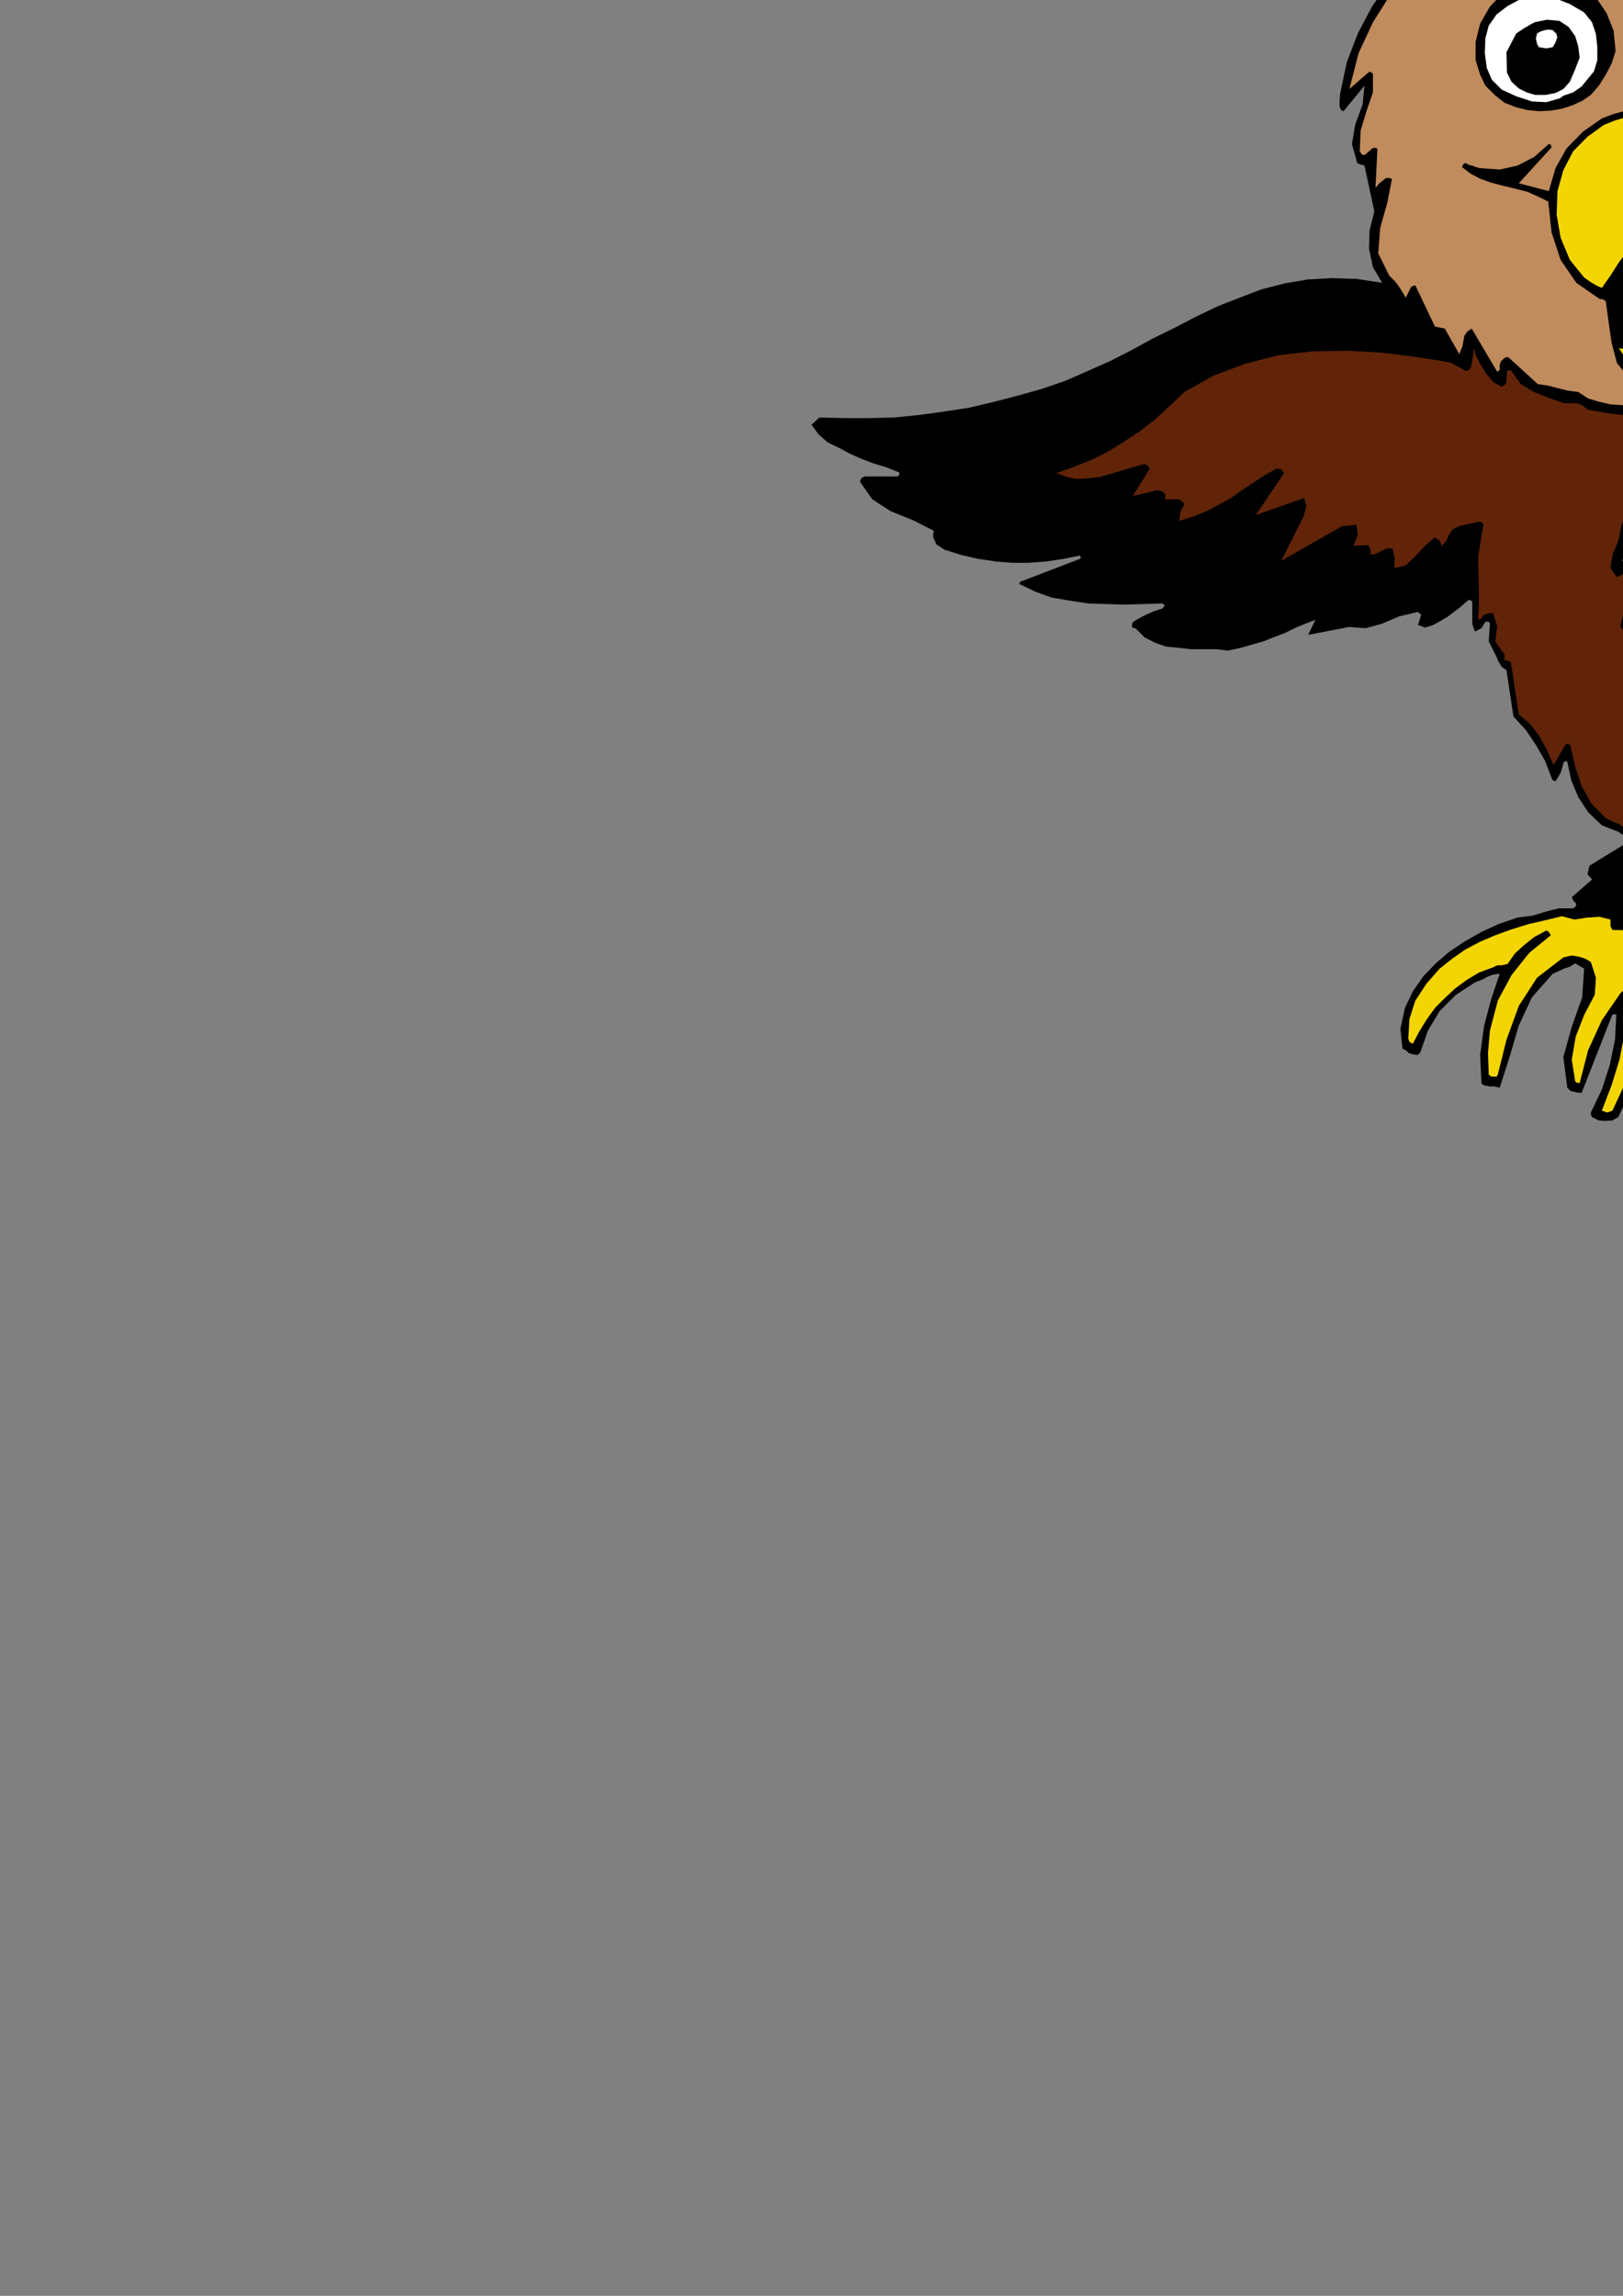 <?xml version="1.0" encoding="utf-8"?>
<!-- Created by UniConvertor 2.0rc4 (https://sk1project.net/) -->
<svg xmlns="http://www.w3.org/2000/svg" height="841.89pt" viewBox="0 0 595.276 841.89" width="595.276pt" version="1.1" xmlns:xlink="http://www.w3.org/1999/xlink" id="53b020ae-f611-11ea-b849-dcc15c148e23">

<rect x="0" y="0" width="595.276" height="841.89" fill="#808080" stroke="none"/>

<g>
	<path style="fill:#000000;" d="M 976.814,169.449 L 976.814,167.001 966.23,166.569 955.646,165.345 945.134,163.905 934.766,161.529 924.686,158.865 914.39,155.769 904.31,151.881 894.446,148.281 884.654,143.745 874.79,139.641 864.926,135.105 855.35,130.569 845.99,125.961 836.63,121.425 827.27,116.889 817.91,112.785 808.334,109.905 798.47,107.745 788.894,106.089 778.814,105.153 769.238,104.865 759.158,105.369 749.294,106.593 739.43,108.249 740.654,102.273 743.318,96.009 745.478,89.313 745.478,82.329 746.414,81.609 747.134,82.329 747.854,85.209 747.134,87.585 747.134,88.089 747.854,88.809 750.95,83.553 753.398,77.289 754.838,70.305 755.054,63.393 754.334,61.953 753.614,60.513 755.054,55.473 756.278,54.753 757.43,54.033 758.654,48.273 760.814,48.489 762.47,49.713 765.854,30.489 763.694,9.825 762.758,7.233 762.758,5.073 764.918,5.793 766.358,7.449 767.294,9.825 768.734,11.769 768.734,4.065 767.078,-4.071 763.91,-12.207 760.31,-19.407 755.774,-26.175 750.734,-32.655 751.454,-35.031 752.678,-37.407 751.454,-38.127 750.014,-38.415 748.358,-38.127 747.134,-38.415 745.91,-39.135 747.134,-39.855 753.83,-42.231 760.094,-45.615 765.134,-49.431 768.734,-54.471 768.518,-55.695 768.014,-56.847 769.454,-58.791 771.614,-60.231 772.334,-61.671 772.838,-63.615 771.614,-64.335 769.958,-64.767 773.99,-68.871 779.534,-71.967 785.798,-74.415 791.774,-77.511 792.494,-78.231 791.99,-79.167 787.238,-79.167 781.91,-78.735 777.158,-77.727 771.83,-76.287 767.078,-74.631 762.254,-72.687 757.718,-70.815 753.614,-68.655 754.55,-71.031 756.71,-72.471 757.718,-73.695 758.15,-75.855 751.454,-74.847 744.758,-73.191 738.278,-71.031 732.014,-68.367 725.75,-65.271 719.99,-62.175 714.23,-59.007 708.758,-56.127 703.718,-60.447 698.174,-64.551 691.694,-67.935 685.43,-70.815 678.518,-73.191 671.534,-74.847 664.55,-76.287 657.35,-77.295 656.63,-76.071 656.414,-74.415 651.374,-74.847 646.118,-76.071 641.078,-77.007 636.038,-78.231 630.71,-79.167 625.454,-79.455 620.414,-79.167 615.374,-78.015 612.71,-75.567 610.55,-74.415 608.678,-71.535 578.438,-62.895 570.734,-67.935 562.094,-72.471 552.734,-76.791 542.87,-80.391 532.574,-82.767 521.99,-84.207 511.694,-84.207 501.182,-82.767 498.302,-82.047 495.638,-81.831 492.974,-81.111 490.814,-79.671 490.814,-79.167 491.318,-78.231 511.982,-72.687 513.422,-71.967 514.358,-71.031 514.142,-69.807 513.134,-68.367 513.638,-67.215 514.142,-65.991 523.214,-61.887 521.558,-58.575 521.774,-57.855 522.494,-57.351 528.038,-55.911 527.534,-54.255 526.094,-53.031 523.934,-51.591 522.998,-49.431 523.214,-48.927 523.718,-47.991 544.31,-44.607 545.318,-44.391 544.814,-43.455 537.398,-39.855 537.11,-38.631 537.614,-37.407 544.814,-35.031 544.814,-34.095 544.31,-33.591 534.734,-28.335 525.59,-22.071 517.454,-14.871 509.822,-6.951 503.342,2.193 498.014,12.273 493.982,22.785 491.534,34.305 491.318,36.969 491.318,39.129 491.822,40.353 492.758,40.785 500.462,31.425 499.742,38.409 497.078,45.609 495.854,52.809 497.798,59.793 498.734,60.225 500.462,60.729 504.062,77.505 502.334,84.489 502.118,91.185 503.558,97.953 506.942,103.713 497.582,102.273 488.438,101.985 479.582,102.489 471.158,103.929 462.734,106.089 454.598,109.185 446.678,112.281 438.542,116.169 430.838,120.201 422.918,124.089 414.998,128.409 407.078,132.441 398.942,136.041 390.734,139.641 382.382,142.521 373.742,144.969 364.598,147.345 355.454,149.505 346.094,150.945 337.238,152.169 327.878,153.105 318.734,153.321 309.662,153.321 300.518,153.105 297.638,155.769 300.302,159.369 303.614,162.249 307.502,164.121 311.534,166.281 315.854,168.225 320.174,169.881 324.998,171.321 329.822,173.265 329.822,174.201 329.102,174.705 317.078,174.705 315.854,175.425 315.422,176.649 319.958,183.129 326.654,187.449 334.862,190.761 342.494,194.649 342.278,195.585 342.278,197.025 343.502,199.689 346.382,201.561 352.574,203.505 358.838,204.945 365.102,205.881 371.294,206.385 377.342,206.385 383.822,205.881 390.014,204.945 396.062,203.721 396.494,204.441 396.062,204.945 374.894,213.081 374.462,213.081 373.742,214.089 379.718,216.969 385.694,219.129 392.462,220.281 399.158,221.289 405.854,221.505 412.838,221.721 419.534,221.505 426.302,221.289 427.238,222.009 426.302,223.161 423.134,224.169 420.542,225.321 418.094,226.545 415.718,227.985 415.214,228.705 415.214,229.929 415.718,230.361 416.438,230.361 419.822,233.745 423.638,235.689 427.742,237.129 432.278,237.561 436.814,238.065 445.958,238.065 450.494,238.569 455.102,237.561 459.134,236.409 463.454,235.185 467.558,233.529 471.374,232.089 475.262,230.145 478.862,228.705 482.462,227.265 479.798,232.809 494.702,229.929 500.894,230.361 506.942,228.705 513.134,226.041 520.118,224.385 520.55,224.889 521.27,225.321 520.118,229.209 522.71,230.145 525.59,229.209 528.758,227.481 531.134,226.041 533.294,224.385 535.238,222.945 536.894,221.505 538.55,220.065 539.27,220.065 539.99,220.569 539.99,228.705 540.494,230.361 540.998,231.585 543.374,230.361 544.814,227.985 546.038,227.985 546.47,228.705 546.038,235.185 548.918,240.945 549.35,242.169 550.07,243.321 550.79,244.545 552.518,245.769 555.11,262.761 559.718,267.801 563.318,273.129 566.63,278.889 569.294,285.801 569.51,286.089 570.518,286.521 572.39,283.425 573.614,279.321 574.334,279.105 574.838,279.321 576.278,286.089 578.87,292.281 582.47,297.825 587.51,302.649 590.39,303.801 593.558,305.025 595.934,306.681 597.374,308.625 582.974,317.481 582.254,320.649 583.19,321.585 583.91,322.521 576.494,329.001 576.998,330.225 578.15,331.449 577.934,332.385 576.998,333.105 571.67,333.105 566.918,334.329 562.094,335.769 556.55,336.489 549.638,338.865 543.374,341.745 537.398,345.129 531.638,348.945 526.598,353.265 521.99,358.089 518.174,363.561 515.294,369.609 513.638,377.241 514.358,384.441 515.582,385.161 516.734,386.169 517.958,386.601 520.118,386.889 520.334,386.385 520.838,386.169 523.718,377.961 528.038,370.761 534.014,364.785 540.998,360.249 543.59,359.241 545.75,358.089 547.694,357.369 550.07,357.081 546.974,366.225 544.31,376.305 542.87,386.889 543.374,397.401 544.598,398.121 546.47,398.409 548.198,398.409 550.07,398.841 553.67,387.609 557.054,376.089 561.878,365.721 569.51,357.081 571.67,356.145 573.614,355.209 575.774,354.489 577.718,353.265 581.03,355.209 580.31,365.721 576.494,376.521 573.398,387.609 574.838,398.841 575.99,400.065 578.15,400.569 580.094,400.785 591.398,371.985 592.838,371.985 592.334,381.345 590.39,390.705 587.51,399.561 583.478,407.985 583.478,408.705 583.91,409.641 586.358,410.865 588.734,411.081 591.398,410.865 593.558,409.641 597.59,401.001 600.758,391.209 602.63,380.625 604.79,370.545 604.79,368.601 605.078,367.161 612.998,358.089 613.43,359.025 614.438,360.465 617.534,358.521 619.91,355.641 621.854,352.761 623.51,349.449 624.95,348.729 626.678,348.441 631.934,344.625 632.654,344.625 633.878,345.129 637.19,342.249 639.854,338.361 641.798,333.825 643.238,329.001 644.174,328.785 645.83,329.721 651.59,325.401 654.47,324.249 656.414,321.801 657.35,321.801 658.07,322.521 661.454,327.849 667.718,329.001 669.878,328.785 672.038,327.849 676.79,335.985 677.294,336.705 678.518,336.921 680.39,334.761 682.838,332.889 684.278,338.361 685.718,343.401 684.998,350.169 685.718,356.145 688.094,361.401 692.198,365.505 690.038,377.961 690.974,390.921 694.574,403.161 700.55,413.745 702.494,416.121 704.438,417.849 706.094,419.289 708.758,420.225 711.854,419.001 713.51,416.121 709.478,407.049 705.878,396.681 704.654,386.169 707.534,375.369 709.19,373.929 710.63,372.489 712.07,371.481 713.51,370.545 720.278,373.209 726.47,377.961 732.014,384.009 737.054,389.985 739.214,393.801 741.374,397.401 743.534,401.289 744.974,405.609 745.694,406.041 747.134,406.329 750.95,405.609 753.11,399.345 752.678,392.361 750.23,385.449 747.35,379.401 744.038,373.425 739.718,367.665 734.894,362.409 729.638,356.649 733.454,355.425 737.558,355.209 741.878,355.641 745.91,356.361 750.23,358.089 754.118,359.745 757.718,361.689 760.814,363.561 767.294,370.761 772.334,377.745 776.15,384.945 779.75,393.081 781.478,393.369 783.134,393.081 784.574,392.649 785.798,391.641 786.734,381.345 784.358,370.329 780.254,360.249 775.214,351.609 773.27,349.665 771.83,347.505 776.438,347.001 781.478,348.009 786.23,349.161 790.334,351.105 792.494,353.481 794.87,355.641 796.814,357.585 799.19,358.305 800.918,357.081 801.854,355.209 799.694,348.945 795.374,343.401 790.334,338.865 785.294,335.481 781.478,333.825 777.878,332.889 773.99,332.385 766.79,332.385 763.19,332.889 759.59,333.609 756.278,334.761 755.558,330.441 756.494,327.849 756.494,324.969 755.558,324.249 754.334,323.961 749.51,320.649 744.47,321.585 744.254,321.081 744.254,319.929 744.758,319.425 745.91,318.921 745.91,317.481 745.478,316.545 738.278,314.169 737.99,312.945 739.43,312.225 738.278,310.281 736.118,308.409 733.454,306.969 730.574,305.529 726.254,304.521 721.934,303.801 717.83,303.369 714.014,302.145 720.998,282.201 722.15,283.425 722.654,285.585 723.374,285.801 724.094,285.585 728.918,270.465 730.358,270.681 731.51,271.401 733.958,264.201 734.678,256.569 744.47,238.065 773.054,238.065 773.99,236.409 773.774,234.465 766.79,226.041 772.334,228.489 778.31,230.865 784.358,233.745 790.55,236.121 797.03,238.065 803.51,239.289 810.278,238.785 816.758,236.841 812.87,232.089 823.67,224.385 823.454,223.665 822.95,222.009 828.494,223.161 834.47,224.889 840.23,226.761 846.206,228.705 852.47,230.361 858.446,231.081 864.494,230.865 870.254,229.209 871.694,227.481 872.63,225.321 867.806,220.569 870.974,220.785 874.286,220.785 877.886,221.289 885.086,221.289 888.974,220.785 892.574,220.065 896.174,218.841 900.926,218.841 903.086,218.409 904.814,217.185 905.03,214.305 909.134,214.809 913.454,215.529 917.774,215.241 921.59,213.081 922.31,211.929 922.31,211.641 905.75,199.905 910.79,199.689 915.83,199.401 921.086,198.969 926.414,198.681 931.67,197.961 936.71,197.025 941.966,195.585 946.79,193.641 947.51,192.489 948.014,191.985 944.63,188.601 949.166,186.945 953.99,185.289 958.814,183.561 963.35,181.905 967.67,179.529 971.486,176.865 974.654,173.481 976.814,169.449 Z" />
	<path style="fill:#612408;" d="M 737.558,121.209 L 739.214,124.809 740.654,128.121 750.23,125.961 759.59,124.521 768.518,124.089 777.374,124.521 786.23,125.529 794.87,127.401 803.51,129.561 811.934,132.225 820.358,135.105 828.71,138.201 836.918,141.801 845.27,144.969 853.406,148.281 861.614,151.449 869.75,154.329 878.174,156.921 883.214,158.649 888.686,159.801 893.726,161.241 898.766,162.465 903.806,163.689 909.134,164.625 913.886,165.849 918.71,167.001 919.646,168.225 919.646,170.169 914.606,173.049 908.846,173.481 902.654,173.049 896.39,172.041 899.054,175.929 898.766,177.081 897.83,178.305 880.046,170.601 884.15,175.425 889.19,178.809 894.446,181.905 899.054,185.721 895.454,187.881 890.846,188.169 886.094,187.665 881.486,186.945 879.326,186.729 876.95,186.225 875.006,185.505 873.35,184.569 878.174,191.481 878.174,192.201 877.886,192.921 867.374,191.481 866.87,191.985 866.366,192.921 863.27,193.929 859.67,193.641 855.854,193.425 851.75,193.929 845.27,190.041 839.798,185.001 834.974,179.529 830.438,174.201 838.358,188.169 836.918,190.545 834.254,192.489 814.598,184.065 821.798,192.201 821.798,192.921 821.294,193.929 816.47,195.081 811.718,194.361 806.894,192.201 802.358,190.329 810.998,201.129 809.558,202.785 807.11,204.945 802.574,205.161 798.254,204.729 793.934,203.505 790.118,201.849 786.23,199.905 782.414,197.961 779.03,195.801 775.43,193.929 779.03,201.129 779.03,202.785 777.374,204.009 774.71,204.945 771.614,203.505 769.238,201.129 766.79,198.249 764.918,195.081 755.054,189.825 753.83,193.425 753.614,197.529 752.174,199.905 750.23,201.129 747.854,216.681 746.918,216.681 745.694,217.185 745.478,233.529 750.734,235.689 756.494,236.121 762.758,235.905 768.734,236.121 768.014,233.961 765.854,231.585 763.91,228.705 763.478,225.321 763.694,223.881 763.91,222.945 769.454,223.881 774.71,226.041 780.254,228.489 785.798,231.081 791.774,233.745 797.75,235.689 804.23,236.409 810.71,236.121 809.27,232.521 809.558,228.705 811.718,227.481 813.878,226.761 816.254,226.041 818.918,225.609 818.918,225.321 819.638,224.889 818.414,222.009 818.198,219.129 818.918,218.409 819.638,217.905 825.614,219.129 831.374,220.785 837.35,222.945 843.326,225.105 849.374,226.761 855.35,227.985 861.326,228.489 867.374,227.265 860.894,217.185 861.326,215.961 862.55,215.241 867.374,216.681 871.694,217.905 876.734,218.409 881.27,218.409 886.094,218.121 890.846,217.905 895.67,217.185 900.206,216.681 899.486,214.809 897.83,212.361 898.046,211.641 898.55,211.209 916.334,213.081 917.486,212.865 917.486,211.209 912.014,209.481 906.974,206.385 902.366,202.785 898.046,198.681 898.046,197.745 898.55,197.025 915.11,197.025 920.87,196.521 926.414,196.089 932.174,195.369 937.646,194.145 943.19,192.705 941.03,190.545 939.086,188.169 939.086,187.449 939.374,186.441 943.694,185.505 948.014,184.569 952.334,183.345 956.366,181.905 960.686,180.465 964.574,178.305 967.886,176.145 970.766,173.481 972.206,170.601 973.43,168.441 973.43,168.225 973.214,167.721 957.59,168.225 942.254,166.281 927.566,163.401 912.95,158.649 898.55,153.105 884.654,146.841 870.686,140.145 856.79,133.449 842.894,126.969 828.998,120.921 814.598,115.665 800.198,111.561 785.51,109.185 770.678,108.033 755.054,109.185 739.214,112.569 738.278,116.889 737.558,121.209 Z" />
	<path style="fill:#c08b5d;" d="M 739.934,170.601 L 739.43,168.945 740.15,168.225 741.878,168.225 743.534,169.881 748.358,177.081 753.614,183.561 759.878,188.601 766.358,191.985 773.774,201.129 768.014,188.601 768.518,187.161 769.958,186.225 773.27,188.601 776.87,191.265 780.758,193.641 784.358,195.801 788.678,197.745 792.71,199.689 797.534,201.129 802.358,202.281 802.79,201.345 802.574,199.905 803.51,199.401 804.734,199.185 789.398,180.681 789.614,179.745 790.118,179.241 795.878,182.625 801.854,186.225 808.118,189.321 815.318,191.049 813.158,186.441 809.27,181.905 805.67,177.081 803.798,171.825 804.734,171.105 805.67,170.601 811.718,176.649 815.03,179.025 818.198,181.689 821.798,183.849 825.614,185.721 829.718,187.449 833.75,188.385 833.75,184.785 830.87,180.969 828.278,177.081 826.118,172.545 825.11,167.505 827.054,167.505 828.998,168.225 830.87,169.881 832.31,171.825 836.414,177.801 841.238,183.129 846.71,187.449 852.974,190.329 854.846,189.825 858.446,189.825 860.174,190.329 860.174,189.321 859.454,187.881 859.67,187.161 860.174,186.729 872.846,189.321 865.43,178.089 866.654,176.865 871.91,180.249 878.174,182.625 885.086,184.281 892.07,184.785 870.254,166.065 869.966,165.345 870.254,164.121 871.694,163.689 873.35,162.969 891.35,171.321 892.286,170.169 892.79,168.225 913.886,169.449 913.67,168.945 913.166,168.945 901.934,167.505 890.63,165.129 879.614,161.745 868.814,158.145 858.446,154.041 847.646,149.505 837.35,144.969 827.054,140.865 816.758,137.049 806.174,133.449 795.59,130.281 784.79,128.409 773.99,127.401 762.758,127.401 751.454,128.625 739.43,131.505 737.054,133.665 734.678,134.889 732.23,136.041 729.854,137.049 727.19,136.545 729.35,134.169 731.798,132.945 733.454,132.009 735.11,131.001 737.054,129.561 736.838,126.681 735.398,121.425 735.83,115.665 736.334,111.849 737.558,103.209 740.654,94.785 743.03,85.713 743.534,76.353 745.478,76.353 747.134,78.009 749.078,80.385 751.238,73.689 751.238,66.993 750.95,60.225 752.678,54.033 755.054,50.865 756.278,47.049 756.998,43.449 758.438,40.785 759.878,41.289 760.814,43.233 761.03,44.385 761.534,45.609 762.758,24.945 759.158,4.353 759.158,2.625 759.878,1.689 760.31,1.185 761.534,0.969 765.134,2.625 763.19,-6.951 759.59,-15.807 754.118,-23.727 747.854,-30.927 745.478,-31.215 743.318,-32.655 744.038,-33.807 745.478,-34.815 737.054,-35.031 735.83,-35.967 735.83,-38.415 762.038,-50.871 758.438,-50.367 756.998,-50.871 756.278,-52.095 767.078,-60.951 766.07,-61.887 764.918,-62.607 764.63,-63.327 763.91,-64.335 767.294,-68.151 771.11,-70.815 775.718,-73.191 780.254,-75.351 745.91,-63.111 745.478,-63.615 744.974,-64.335 744.974,-65.991 749.51,-71.247 736.838,-67.215 725.03,-62.175 714.014,-56.127 703.43,-49.647 692.414,-43.455 681.398,-37.911 668.87,-33.087 655.694,-29.775 654.974,-30.207 654.038,-31.647 660.518,-33.807 667.214,-36.471 673.478,-39.135 679.67,-42.015 686.15,-44.895 692.198,-47.991 698.174,-51.087 703.718,-54.255 700.838,-59.295 696.014,-62.607 690.47,-65.487 685.214,-68.367 680.174,-70.095 675.35,-71.247 670.31,-72.687 665.558,-74.127 666.278,-73.191 666.71,-72.471 666.71,-71.751 666.494,-71.031 660.734,-70.815 654.974,-71.535 648.998,-72.687 643.238,-74.127 637.19,-75.567 631.214,-76.575 625.238,-77.007 619.478,-76.791 615.878,-73.695 616.598,-72.687 617.03,-71.535 616.814,-70.815 615.878,-70.095 612.998,-69.375 609.83,-68.871 606.734,-68.367 603.134,-67.647 597.59,-67.215 592.334,-65.991 587.078,-64.047 582.47,-61.887 599.75,-46.767 624.23,-38.415 624.734,-37.695 624.734,-36.471 623.51,-35.247 615.59,-37.695 607.958,-40.791 600.254,-44.391 593.054,-48.495 585.854,-53.031 579.158,-57.567 572.174,-62.175 564.974,-66.495 557.774,-70.815 550.574,-74.415 542.87,-77.511 534.95,-79.887 526.814,-81.615 518.174,-82.047 509.318,-81.615 499.742,-79.671 498.518,-79.167 497.798,-79.167 518.894,-72.471 516.734,-68.367 528.038,-64.767 528.47,-64.551 528.974,-63.615 527.318,-60.447 527.534,-59.511 529.694,-58.791 532.07,-58.287 533.798,-57.567 534.518,-57.135 534.734,-56.127 533.51,-54.255 531.638,-52.815 529.19,-51.807 527.318,-50.367 527.318,-49.431 552.518,-46.551 552.95,-45.831 553.238,-44.607 551.51,-42.735 548.918,-41.511 545.75,-40.791 542.87,-39.567 549.134,-36.471 551.294,-31.647 550.79,-30.927 550.07,-30.207 545.534,-29.055 541.214,-27.831 536.894,-26.175 532.79,-23.727 529.19,-21.351 525.374,-18.687 521.99,-15.591 518.39,-12.207 510.254,-2.415 503.558,8.169 498.302,19.473 494.918,32.649 502.118,26.385 502.838,26.385 503.558,27.105 503.558,33.873 501.182,40.785 499.022,47.985 498.734,55.473 499.454,56.625 500.462,56.913 503.558,54.249 504.494,54.249 505.214,54.465 504.494,68.865 505.934,67.209 508.382,65.265 509.318,65.265 510.542,65.553 508.814,74.409 506.222,83.553 505.502,92.913 509.534,101.049 511.694,103.209 513.134,105.153 514.358,107.025 515.582,109.185 516.518,107.313 517.454,105.369 518.174,104.865 519.11,104.649 526.31,119.769 529.91,120.489 535.238,129.849 536.39,126.969 537.11,123.081 538.118,121.641 539.774,120.489 549.134,136.329 550.07,135.609 550.07,133.665 550.574,132.441 551.798,131.289 552.518,131.001 553.238,131.001 564.038,140.865 567.638,141.369 571.238,142.305 575.054,143.241 578.87,143.745 582.47,146.121 586.574,147.345 590.678,148.281 594.998,148.569 599.534,148.569 603.638,149.505 607.454,150.729 611.558,152.889 614.438,150.225 618.254,149.505 622.358,149.505 626.678,149.721 629.054,150.729 631.214,151.449 632.654,152.169 634.814,152.601 633.878,149.001 634.31,148.281 634.814,147.345 639.134,147.345 643.238,149.505 647.774,151.881 652.598,153.321 655.694,152.601 669.374,155.481 668.87,153.321 669.158,151.665 669.59,150.945 670.31,150.729 674.63,152.169 679.238,153.825 684.278,154.545 689.318,154.041 690.254,154.545 690.47,155.481 686.15,159.801 680.174,162.681 673.19,164.121 666.494,164.121 665.27,165.345 664.838,166.569 650.15,168.225 649.214,169.449 648.494,170.601 620.414,171.105 622.358,173.769 623.51,176.649 623.078,177.369 622.79,178.089 619.478,178.305 616.31,178.809 612.998,179.241 609.398,179.961 607.454,181.401 605.798,182.625 603.638,183.849 601.478,184.785 594.998,205.881 603.134,199.905 603.854,200.121 604.358,201.129 598.598,225.105 600.758,223.881 603.134,223.161 604.574,225.609 604.358,229.209 602.414,240.945 604.79,244.761 607.454,254.841 607.958,260.385 609.398,266.145 611.99,271.185 615.374,275.721 616.598,275.505 617.75,275.505 618.974,276.225 620.198,277.449 621.35,278.169 622.79,278.889 626.678,277.881 631.43,282.705 633.878,283.425 635.534,286.089 637.19,288.969 639.35,291.129 642.014,292.569 645.11,294.009 647.99,295.449 650.654,296.601 653.318,297.825 655.694,293.001 667.214,292.569 669.374,290.121 672.254,287.745 675.638,286.521 679.454,287.025 685.43,284.361 691.19,280.761 696.95,277.449 703.214,274.785 705.59,273.345 708.254,272.409 710.918,271.401 713.51,270.249 717.614,264.921 719.054,258.009 719.774,250.521 721.718,243.609 724.31,245.265 725.75,248.865 725.75,251.745 726.47,253.689 729.35,248.865 730.358,248.145 731.51,247.209 733.67,247.209 740.15,238.065 742.814,223.161 739.43,208.041 739.934,207.105 741.158,206.889 743.534,208.041 745.478,210.489 745.91,196.089 748.07,196.305 750.23,196.089 749.798,188.889 747.638,182.625 744.254,176.649 739.934,170.601 Z" />
	<path style="fill:#f3d504;" d="M 798.47,353.481 L 795.158,348.729 791.558,344.409 786.95,340.305 781.91,337.425 777.59,335.985 773.558,335.265 769.454,335.769 765.638,336.201 761.534,337.425 757.718,338.361 753.83,338.649 750.23,338.649 748.358,337.425 746.198,336.201 745.694,337.425 746.198,338.865 738.278,341.241 737.558,342.681 737.054,344.625 727.478,347.289 710.198,349.665 706.094,347.289 705.374,348.225 705.374,349.665 704.654,351.321 703.214,352.329 701.27,353.265 699.614,354.201 700.55,357.585 700.118,359.025 698.894,359.961 694.79,360.249 696.014,363.129 692.63,375.081 693.35,388.041 696.95,400.785 702.494,411.369 706.094,414.969 707.75,416.121 709.478,416.625 709.694,416.409 710.198,415.401 705.59,405.609 702.494,394.305 702.494,382.785 706.598,372.201 708.038,370.761 708.254,370.041 706.598,369.825 704.87,369.609 703.43,369.105 702.494,368.169 702.278,367.449 702.494,366.441 708.254,366.009 714.518,367.161 720.278,369.609 725.03,373.209 732.23,380.121 737.99,386.889 742.814,394.089 746.63,402.441 746.918,402.441 747.854,403.161 748.79,403.161 749.51,402.441 749.51,392.361 746.414,383.001 741.158,374.865 735.398,367.161 730.358,362.409 725.318,358.521 720.278,355.425 714.518,352.761 714.518,351.105 716.174,349.881 725.03,353.769 731.078,352.545 737.054,352.329 743.03,352.761 749.078,354.201 754.334,356.361 759.878,359.241 764.63,362.841 768.734,367.161 772.334,372.921 775.934,378.465 779.03,384.009 781.91,389.769 784.358,387.321 784.358,382.785 781.478,371.049 777.158,360.249 771.11,351.609 762.47,345.849 759.158,344.625 755.558,343.905 752.678,343.689 749.294,343.689 748.358,343.185 747.134,342.249 747.35,341.241 747.854,340.809 752.678,340.305 757.214,340.809 762.038,341.529 766.79,342.465 771.398,343.689 776.15,344.625 780.974,345.561 785.798,345.849 789.398,347.505 792.494,349.665 795.374,352.041 798.254,354.201 798.47,353.985 798.47,353.481 Z" />
	<path style="fill:#c08b5d;" d="M 753.398,327.849 L 747.854,323.529 743.03,324.681 741.59,323.745 740.654,321.801 740.654,320.649 741.158,319.425 730.07,316.545 729.35,316.329 728.918,315.321 729.134,314.385 730.07,313.881 733.958,311.721 730.79,309.561 727.478,308.121 723.59,306.969 719.558,306.249 715.67,305.961 711.638,305.961 707.534,306.249 703.718,306.681 702.494,306.969 701.27,307.401 697.238,307.401 694.07,309.345 690.974,311.721 686.87,312.729 681.83,311.505 677.294,310.785 672.974,310.785 668.654,311.721 689.318,317.985 691.694,321.585 697.238,323.529 697.67,325.185 697.238,327.561 698.174,329.505 699.614,330.729 707.03,331.881 710.63,339.801 716.39,338.649 721.43,340.305 726.47,342.249 732.23,342.681 733.454,341.961 733.238,340.521 733.454,339.585 734.174,338.649 735.398,337.929 737.054,337.929 738.71,338.145 740.654,338.145 741.158,336.921 740.438,335.481 741.374,334.041 743.03,333.105 745.19,332.601 747.134,332.889 749.51,333.609 751.958,334.329 752.39,333.609 751.454,332.169 751.238,331.161 751.454,329.721 753.83,327.849 753.398,327.849 Z" />
	<path style="fill:#000000;" d="M 741.158,-57.567 L 740.87,-57.567 740.654,-57.855 733.454,-55.407 726.758,-52.815 720.278,-49.935 713.798,-46.767 707.318,-43.887 700.838,-41.007 694.07,-38.415 687.374,-35.967 674.414,-30.207 673.694,-28.551 673.694,-26.391 670.094,-24.951 666.71,-23.295 663.11,-21.567 659.294,-20.127 655.478,-18.975 651.59,-17.751 647.558,-17.031 643.454,-17.031 642.23,-16.527 642.014,-15.807 647.27,-15.375 652.598,-16.095 657.854,-17.247 663.11,-19.191 668.438,-21.351 673.19,-23.727 678.014,-26.391 682.118,-28.767 682.118,-29.775 682.838,-31.215 741.158,-57.135 741.158,-57.567 Z" />
	<path style="fill:#612408;" d="M 735.398,250.305 L 731.51,252.465 730.358,254.409 729.134,256.569 727.694,258.441 725.534,260.169 724.094,258.945 722.87,256.281 721.43,260.889 720.278,266.145 717.83,270.969 713.294,274.281 709.478,275.289 706.094,276.441 702.998,278.169 699.614,279.321 694.79,282.489 689.75,285.585 684.998,288.249 679.238,290.625 677.294,289.905 675.35,289.905 673.478,290.625 672.038,291.561 670.814,293.505 669.59,294.729 658.07,296.169 656.918,298.545 655.694,301.209 651.158,301.209 646.334,299.049 641.798,296.385 637.19,294.225 635.534,292.569 633.878,291.345 632.654,289.905 631.934,288.249 625.958,282.201 616.814,280.329 615.59,281.049 614.438,282.201 612.998,280.545 611.774,278.169 610.55,275.505 609.11,273.345 605.798,267.585 603.854,260.889 602.63,254.121 600.974,247.641 600.254,244.761 598.814,242.385 600.974,228.489 598.598,229.929 596.438,231.585 595.214,230.865 594.278,229.641 599.534,207.609 597.878,207.609 596.654,209.265 594.998,210.705 593.054,211.641 590.678,208.329 591.398,203.505 593.558,198.249 594.71,192.705 596.15,187.665 597.878,183.129 602.198,180.249 606.734,177.801 611.99,176.361 617.75,175.929 616.814,172.545 615.158,169.449 615.878,167.721 617.75,167.001 643.454,168.225 644.39,167.721 644.894,167.001 660.518,164.625 660.734,163.905 660.518,162.969 660.734,162.249 661.454,161.529 681.614,158.649 676.07,156.705 675.854,157.425 675.638,158.145 672.47,159.801 668.438,159.081 664.118,157.929 660.014,157.425 660.014,157.929 659.798,159.081 659.078,159.369 658.07,159.801 639.638,151.449 639.134,153.321 639.854,156.705 639.35,157.425 637.91,158.145 633.158,155.769 627.83,154.329 622.574,153.105 616.814,152.601 616.31,153.321 615.878,154.545 615.59,156.201 614.438,157.425 611.054,155.769 607.238,154.545 603.35,153.321 599.03,152.889 594.998,152.169 590.678,151.665 586.574,150.945 582.254,150.225 580.31,148.569 578.15,147.849 573.614,147.849 568.07,145.905 562.598,143.745 557.774,140.865 554.174,135.825 553.238,135.825 552.734,136.041 552.518,140.145 552.014,141.081 550.79,141.801 547.694,140.145 545.318,137.265 543.158,133.881 541.214,130.281 540.998,128.841 540.71,127.689 539.558,134.601 538.838,135.609 537.614,136.041 532.07,132.945 520.118,131.001 507.158,129.345 494.198,128.625 481.454,128.841 468.782,130.281 456.542,133.449 445.022,137.769 434.438,143.745 428.894,149.001 423.638,153.825 418.094,158.145 412.622,161.745 406.862,165.345 400.814,168.441 394.118,171.105 387.422,173.481 391.238,174.921 395.054,175.641 398.942,175.425 403.262,174.921 407.294,173.769 411.398,172.545 415.502,171.321 419.534,170.169 420.758,170.601 421.694,171.825 415.502,181.905 424.358,179.745 426.302,180.249 427.454,181.401 427.454,182.121 427.238,183.129 432.494,183.129 433.502,183.849 434.438,184.785 432.998,187.665 432.494,191.049 437.822,189.321 442.574,187.449 447.182,185.001 451.502,182.625 455.534,179.745 459.854,176.865 463.958,174.201 468.278,171.825 469.934,172.041 470.942,173.481 460.574,188.889 478.358,182.625 479.078,185.505 478.358,188.889 469.934,205.665 492.254,192.921 497.582,192.489 498.014,196.305 496.358,200.121 501.902,199.905 502.622,201.345 502.838,203.505 504.782,203.001 506.654,202.065 508.598,201.129 510.758,201.129 511.478,204.441 511.478,208.329 515.582,207.321 519.11,204.009 522.71,200.121 526.31,197.025 528.038,198.249 528.758,200.121 530.414,198.465 531.35,196.305 532.79,194.145 535.238,192.921 542.438,191.265 543.374,191.481 544.094,192.201 542.15,204.009 542.438,216.681 542.438,222.009 542.15,227.265 543.374,226.761 544.094,225.609 545.75,224.889 547.694,224.889 549.134,229.641 548.414,235.185 551.798,240.009 551.798,242.169 552.734,242.169 554.174,242.889 557.054,262.041 561.158,265.425 564.47,269.745 567.35,275.001 569.798,280.545 574.334,272.841 575.27,272.841 575.99,273.345 577.718,281.049 580.094,288.249 583.694,294.729 588.95,299.985 591.83,301.425 593.774,302.145 598.814,305.745 604.358,308.409 609.83,310.569 615.878,312.945 617.534,313.161 619.19,313.449 621.638,313.449 620.414,309.345 620.63,308.121 621.638,307.401 625.958,309.345 630.71,310.569 635.534,311.001 640.358,312.225 642.95,312.009 645.398,311.505 647.774,311.001 649.934,309.849 651.59,310.281 653.318,311.001 653.318,312.729 637.91,318.201 635.03,320.361 633.158,323.025 623.51,326.625 619.478,330.945 614.438,334.041 609.614,337.929 606.23,343.401 610.334,354.489 612.71,348.729 613.934,348.441 615.158,348.729 617.03,354.201 619.478,352.041 621.134,348.441 622.358,344.625 624.23,341.025 625.454,341.025 626.678,341.961 627.11,342.465 627.398,343.401 628.838,342.969 629.99,341.961 631.43,341.025 633.158,340.521 633.59,340.809 634.814,341.025 637.478,337.929 639.35,333.609 640.358,329.001 640.358,323.961 640.79,323.025 642.014,321.801 644.39,323.025 646.838,325.185 653.318,322.521 653.75,321.369 654.758,319.929 656.198,319.209 658.07,318.705 660.518,321.585 662.894,325.401 664.118,325.185 665.27,324.681 668.654,326.625 672.038,324.249 674.414,325.401 675.638,327.561 676.574,330.225 678.014,332.601 681.614,329.505 683.27,329.505 684.278,330.009 685.214,330.441 689.75,359.025 691.19,359.025 692.63,358.089 693.854,356.361 695.294,355.425 695.294,354.489 694.79,353.265 701.054,349.161 702.278,343.401 704.15,342.681 706.094,343.185 708.254,344.121 710.198,345.129 719.054,343.401 707.75,343.401 705.878,339.801 704.87,335.265 702.998,333.825 699.83,333.825 696.95,333.609 694.79,331.449 694.07,330.225 693.638,329.505 693.638,325.401 688.094,323.025 687.59,322.305 686.654,320.649 662.174,315.105 660.95,314.601 659.798,314.169 659.294,313.449 658.79,312.729 659.078,311.001 659.798,310.281 662.894,309.345 666.494,309.129 670.094,308.625 673.694,307.185 677.294,308.121 680.894,308.409 683.99,309.129 687.374,309.345 702.278,302.145 703.718,302.649 705.878,302.361 707.534,302.145 709.478,301.425 713.078,296.169 715.454,289.401 716.894,282.489 718.55,275.721 719.054,275.505 720.278,275.289 723.158,278.385 726.758,266.145 727.19,265.641 728.198,265.425 729.35,265.929 730.574,266.649 731.798,255.345 735.614,250.305 735.398,250.305 Z" />
	<path style="fill:#000000;" d="M 727.478,114.225 L 727.478,114.009 727.19,113.505 719.27,125.025 717.83,124.305 716.678,123.369 709.478,131.289 708.254,128.841 707.75,125.241 707.03,124.809 705.878,125.025 702.998,130.281 699.614,135.825 695.294,139.929 689.75,143.025 686.438,143.529 683.774,143.745 677.798,143.745 678.23,144.969 680.174,145.689 686.438,145.401 692.198,143.529 696.95,140.145 701.054,136.041 703.214,132.225 705.374,129.345 706.094,132.729 706.094,136.545 707.75,137.049 709.19,135.825 710.414,133.665 711.638,132.225 713.078,129.129 715.238,127.401 716.39,127.689 717.614,127.689 720.998,125.241 723.59,121.929 725.75,118.329 727.478,114.225 Z" />
	<path style="fill:#000000;" d="M 709.694,25.233 L 708.038,17.313 704.654,10.545 699.398,5.073 693.35,0.969 686.438,-0.255 680.174,0.249 674.414,2.625 669.59,5.793 664.838,11.553 661.238,17.313 658.79,23.793 658.574,31.209 660.23,37.473 663.11,42.729 667.214,47.049 672.038,50.433 675.638,51.585 679.454,51.873 683.27,52.089 687.374,51.585 690.47,50.649 694.07,49.425 697.238,47.769 699.614,45.609 703.718,41.073 706.598,36.249 708.47,30.993 709.694,25.233 Z" />
	<path style="fill:#ffffff;" d="M 700.838,31.209 L 700.55,25.233 699.398,19.473 696.23,14.145 692.414,10.113 688.814,8.169 684.998,7.233 680.894,7.233 676.79,7.953 670.814,11.049 665.99,15.873 662.894,21.849 661.454,28.545 663.11,34.593 665.774,39.849 669.158,44.169 673.694,47.049 678.95,48.489 683.99,48.273 688.598,46.833 692.414,44.673 694.79,41.505 697.238,38.409 698.894,34.809 700.838,31.209 Z" />
	<path style="fill:#000000;" d="M 694.79,32.649 L 695.078,28.329 694.07,23.793 692.63,19.689 690.47,16.305 686.87,14.649 683.054,13.929 678.518,14.433 674.414,15.873 670.814,17.745 668.438,20.625 666.494,24.225 665.27,28.545 665.774,32.649 666.998,36.753 668.654,40.353 671.318,42.945 675.854,44.673 680.678,45.609 685.214,44.673 689.318,42.945 691.19,40.569 692.63,38.193 693.638,35.529 694.79,32.649 Z" />
	<path style="fill:#ffffff;" d="M 687.59,22.065 L 687.374,21.345 686.87,20.409 686.15,19.473 684.494,18.465 682.838,18.249 680.894,18.753 678.95,20.625 678.95,23.793 679.67,24.945 680.174,25.665 685.718,25.449 686.87,24.009 687.59,22.065 Z" />
	<path style="fill:#000000;" d="M 678.23,73.473 L 677.798,72.969 672.974,72.753 668.15,72.249 663.614,70.593 660.014,67.209 658.79,62.889 656.918,59.793 656.63,59.073 655.694,58.785 655.19,59.073 654.47,59.793 653.534,63.609 651.878,66.705 649.214,69.369 645.83,71.313 643.454,72.465 641.078,73.185 638.63,73.905 636.254,73.689 634.814,66.273 633.59,58.353 630.998,51.153 624.95,45.393 620.63,42.945 616.31,41.073 611.558,39.849 606.23,39.633 601.478,39.633 596.438,40.569 591.83,41.793 587.51,43.449 580.598,48.273 574.55,54.465 570.518,61.665 568.07,70.089 557.054,67.209 569.078,54.033 568.79,53.025 568.07,52.809 562.598,57.633 556.55,60.729 550.07,62.169 542.87,61.665 541.214,61.233 539.99,60.729 538.838,60.513 537.614,59.793 536.894,60.009 536.174,61.233 539.27,63.609 542.87,65.553 546.974,66.993 551.294,68.145 555.614,69.153 560.15,70.305 564.038,72.033 567.854,73.905 569.078,85.209 572.39,95.289 578.15,103.713 586.79,109.689 587.798,109.689 588.95,110.409 589.958,117.825 591.11,125.745 593.054,133.161 597.878,138.921 599.534,139.641 600.974,140.649 602.198,140.865 603.854,141.369 611.558,137.049 617.03,130.281 621.854,122.649 625.454,114.729 627.83,105.873 630.278,97.233 632.15,88.305 633.158,79.665 652.31,71.313 657.638,73.905 663.398,76.065 669.59,77.073 676.07,75.849 678.518,73.689 678.23,73.473 Z" />
	<path style="fill:#000000;" d="M 636.038,315.105 L 627.11,314.169 626.678,314.601 626.678,315.825 619.91,317.481 612.71,316.329 606.014,313.449 599.75,310.569 585.854,318.201 585.854,319.929 587.078,319.929 588.23,320.361 588.95,320.649 589.238,321.585 581.318,328.065 581.75,333.105 596.654,334.761 597.158,335.985 597.374,337.425 602.414,337.425 606.734,335.985 610.334,333.609 613.934,330.945 617.03,327.849 620.63,325.185 624.95,322.809 629.558,321.585 631.934,319.929 633.158,317.985 634.598,316.545 636.254,315.105 636.038,315.105 Z" />
	<path style="fill:#f3d504;" d="M 632.438,72.465 L 632.438,65.265 630.998,58.353 627.83,51.873 622.79,46.833 618.254,44.673 614.15,43.449 609.614,42.225 605.078,42.009 600.758,42.225 596.438,42.945 592.334,44.169 588.23,45.825 582.254,50.145 576.998,55.473 573.398,62.385 571.238,70.089 570.95,78.729 572.39,87.153 575.774,95.289 581.03,101.769 582.758,102.993 584.198,103.929 585.854,104.865 587.51,105.585 590.678,101.049 593.774,96.225 597.374,91.473 600.974,86.865 604.574,82.329 609.11,78.513 613.934,75.129 619.19,72.465 625.958,72.465 629.054,72.753 632.438,72.969 632.438,72.465 Z" />
	<path style="fill:#f3d504;" d="M 625.454,105.873 L 621.134,112.785 616.31,119.265 609.83,125.025 602.198,128.625 599.75,128.625 597.59,128.409 595.43,127.905 593.774,127.689 595.934,131.001 597.374,134.601 599.03,135.825 600.758,137.049 602.198,137.265 603.638,137.769 609.83,134.601 614.654,128.841 618.758,122.649 622.358,115.665 624.014,109.689 625.454,105.873 Z" />
	<path style="fill:#ff8383;" d="M 623.078,85.713 L 623.078,85.209 622.79,85.209 620.63,84.273 618.758,84.489 616.814,85.713 615.158,86.649 609.83,91.689 605.51,96.513 601.91,101.553 599.03,106.809 603.35,106.809 608.174,104.865 612.278,102.489 615.878,99.393 618.254,96.225 620.414,93.129 621.854,89.745 623.51,85.929 623.51,85.713 623.078,85.713 Z" />
	<path style="fill:#000000;" d="M 611.774,-23.727 L 611.774,-24.231 594.278,-33.591 594.71,-34.527 594.998,-35.751 590.174,-38.127 584.918,-38.631 579.59,-38.415 574.334,-38.127 573.398,-39.855 573.398,-42.951 572.678,-44.391 570.95,-45.111 570.95,-47.055 559.43,-52.815 570.23,-55.695 570.518,-56.127 570.23,-56.847 564.974,-60.015 558.998,-62.895 552.95,-65.775 546.758,-68.367 539.99,-71.031 533.294,-73.191 526.598,-74.847 519.614,-76.287 519.614,-75.567 520.838,-74.847 522.494,-74.631 523.934,-73.911 529.91,-72.975 535.238,-71.247 540.998,-69.591 546.038,-67.431 551.294,-65.271 556.118,-62.895 560.87,-60.231 565.478,-57.855 565.478,-56.415 556.118,-54.255 555.614,-53.247 556.118,-51.807 566.198,-47.991 566.63,-46.767 566.198,-45.615 567.638,-43.887 570.518,-42.735 571.238,-40.071 571.454,-36.687 590.678,-35.751 592.55,-31.647 611.054,-22.791 611.774,-23.007 611.774,-23.727 Z" />
	<path style="fill:#f3d504;" d="M 606.23,355.209 L 601.19,345.345 602.63,341.241 591.398,341.025 590.678,339.585 590.678,337.209 586.574,336.201 582.038,336.489 577.43,337.209 572.894,335.985 566.918,337.425 560.654,338.865 554.39,340.809 548.414,342.969 542.87,345.345 537.398,348.225 532.574,351.609 528.038,355.209 523.214,360.681 519.11,366.945 516.95,373.641 516.518,380.841 516.95,382.065 518.174,382.785 520.55,378.249 523.214,373.929 526.31,369.609 529.91,366.009 533.798,362.409 538.118,359.241 542.438,356.649 547.694,354.705 549.134,353.985 550.574,353.985 551.798,353.769 552.95,353.481 555.614,349.665 558.998,346.569 562.598,343.689 567.134,341.241 568.07,341.745 568.79,342.969 560.87,349.449 554.39,357.585 549.35,366.945 546.47,377.961 545.75,386.169 546.038,394.089 546.974,394.809 548.918,394.809 549.35,394.089 552.518,381.345 557.054,368.889 563.75,358.521 573.398,351.105 576.494,350.385 579.374,350.889 581.534,351.609 583.478,352.761 585.35,358.521 584.918,364.785 581.03,372.201 577.934,380.121 576.494,388.545 577.718,396.465 578.15,396.969 579.374,397.185 582.47,385.161 587.51,374.145 594.278,364.281 603.134,355.929 604.358,355.929 605.078,356.649 596.438,368.889 595.934,378.465 593.99,388.545 591.11,397.905 587.51,407.265 589.454,407.985 591.398,407.265 596.654,395.961 599.534,383.721 601.478,370.761 605.078,359.025 605.798,356.865 606.23,355.209 Z" />
	<path style="fill:#000000;" d="M 592.55,18.753 L 591.83,11.265 589.238,4.785 585.35,-0.975 580.094,-6.015 576.494,-7.887 572.678,-8.607 568.79,-8.895 564.974,-8.391 561.374,-7.455 557.774,-6.231 554.39,-4.575 551.798,-3.135 546.47,2.409 542.87,8.673 541.214,15.369 541.214,22.065 542.87,27.393 544.814,31.425 548.198,34.809 551.798,37.689 556.118,39.345 560.15,40.353 564.47,40.785 568.79,40.569 572.894,39.849 576.71,38.625 580.31,36.969 583.478,34.809 586.574,31.209 588.95,27.393 591.11,23.289 592.55,18.753 Z" />
	<path style="fill:#ffffff;" d="M 585.854,22.065 L 585.854,17.313 585.35,12.489 583.91,8.169 581.03,4.569 575.774,1.473 569.51,-0.975 563.318,-1.407 557.558,-0.255 552.95,2.193 548.918,5.289 546.038,9.393 544.814,13.929 544.598,19.473 545.318,24.945 547.19,29.265 550.79,32.865 556.118,35.313 561.878,37.185 567.134,37.473 572.174,36.033 573.11,35.313 573.614,35.025 576.998,33.873 580.094,31.713 582.254,29.049 584.63,26.169 585.35,23.793 585.854,22.065 Z" />
	<path style="fill:#000000;" d="M 579.374,21.129 L 578.87,17.025 577.718,13.209 575.27,9.825 571.958,7.665 567.35,7.233 562.814,8.169 558.998,10.329 556.118,12.273 552.518,19.185 552.734,26.673 554.39,29.985 557.054,32.433 559.934,33.873 563.03,34.809 566.918,34.809 570.518,34.089 573.398,32.649 575.774,29.985 577.718,25.449 579.374,21.129 Z" />
	<path style="fill:#ffffff;" d="M 570.95,12.993 L 570.95,12.705 570.734,12.273 569.51,11.049 568.07,10.833 566.63,11.049 564.974,11.553 563.75,12.273 563.318,14.145 563.75,16.089 564.038,16.593 564.47,17.313 567.134,17.745 569.51,17.313 570.518,15.585 571.238,13.425 570.95,13.209 570.95,12.993 Z" />
	<path style="fill:#000000;" d="M 540.998,195.801 L 536.39,197.241 533.51,200.121 530.918,203.505 527.318,206.385 526.31,206.385 525.59,205.881 525.158,202.785 510.758,212.865 508.382,209.481 507.662,204.945 505.934,205.665 504.278,206.385 502.334,207.105 500.174,207.105 499.742,205.665 499.454,203.505 492.758,204.009 492.542,199.905 494.702,195.801 467.558,209.985 466.622,209.985 465.902,209.769 465.182,207.321 466.334,204.945 468.998,200.409 471.662,196.089 473.534,191.481 474.974,186.225 455.534,193.425 455.102,193.209 454.382,192.201 462.302,179.241 458.702,181.185 455.102,183.345 451.502,185.505 447.902,187.881 444.014,190.329 439.982,192.201 435.878,193.641 431.054,194.649 428.894,191.481 428.894,187.449 421.982,187.665 421.478,186.225 420.974,183.849 411.614,186.225 409.958,185.289 409.958,183.129 411.614,180.969 413.342,179.025 414.782,177.081 415.718,175.425 411.614,176.361 407.294,177.081 402.758,178.305 398.438,178.809 394.118,179.025 389.798,178.305 385.694,177.081 382.094,174.705 381.662,173.769 381.158,173.481 386.414,170.601 391.958,168.225 397.502,165.849 402.974,163.689 408.014,161.025 413.054,158.145 417.374,154.545 420.974,150.225 429.902,143.025 439.478,137.265 450.278,132.225 461.582,128.625 473.318,126.249 485.342,124.809 497.294,124.809 509.318,125.961 514.862,127.689 520.334,128.625 525.59,128.841 530.918,128.841 529.19,125.745 526.31,123.081 523.718,121.929 521.558,119.049 520.334,114.729 519.11,110.841 517.67,112.281 515.798,113.289 514.142,113.001 512.918,112.065 511.694,110.625 510.758,109.185 502.622,106.089 494.198,104.433 485.558,104.145 476.702,104.865 467.774,106.593 459.134,109.185 450.998,112.281 443.294,116.169 435.878,120.489 427.958,124.809 420.038,128.841 411.614,132.729 403.262,136.545 394.838,139.929 385.694,143.241 376.838,146.121 367.982,148.569 358.838,150.945 349.478,153.105 340.118,154.329 330.974,155.481 321.398,156.201 312.254,156.201 302.678,155.769 306.062,158.865 309.878,161.529 313.982,163.689 318.302,165.849 323.054,167.289 327.878,168.729 332.918,169.881 337.958,171.105 338.462,171.321 338.678,172.329 338.678,173.265 337.958,174.201 333.854,175.929 329.822,177.081 325.502,177.585 320.894,177.369 320.678,179.025 321.902,180.681 324.494,182.625 327.662,184.281 330.974,186.225 334.574,187.881 338.174,189.321 342.062,190.761 345.662,191.985 349.262,192.921 349.694,193.425 350.414,194.649 348.758,196.089 346.598,197.529 353.078,200.625 359.774,202.569 366.758,203.505 373.742,203.721 380.942,203.505 388.142,202.569 395.342,201.561 402.542,200.409 403.262,201.129 403.982,202.569 399.158,206.169 393.398,209.265 386.702,211.641 379.718,214.305 381.158,214.809 382.814,215.529 389.294,216.969 396.062,218.121 402.758,218.841 409.238,219.129 415.934,219.345 422.702,219.129 429.182,218.841 435.878,217.905 436.814,218.409 437.318,219.561 437.318,220.281 436.598,221.289 420.542,227.985 423.638,232.809 426.518,233.961 429.902,234.681 433.502,234.969 437.102,235.185 444.302,235.185 447.902,235.689 451.502,236.121 456.974,234.681 462.518,232.809 467.774,231.081 473.102,228.921 477.854,226.761 482.678,224.385 487.214,222.441 491.318,220.065 491.822,220.281 492.542,221.289 485.342,229.929 496.358,226.329 496.862,227.265 497.582,228.489 523.934,221.289 524.87,221.505 525.59,222.945 523.718,226.041 527.318,225.321 530.918,222.945 534.014,219.561 537.614,216.465 538.334,215.241 538.55,214.809 538.118,207.609 538.838,201.129 539.99,197.961 540.998,195.801 Z" />
</g>
</svg>